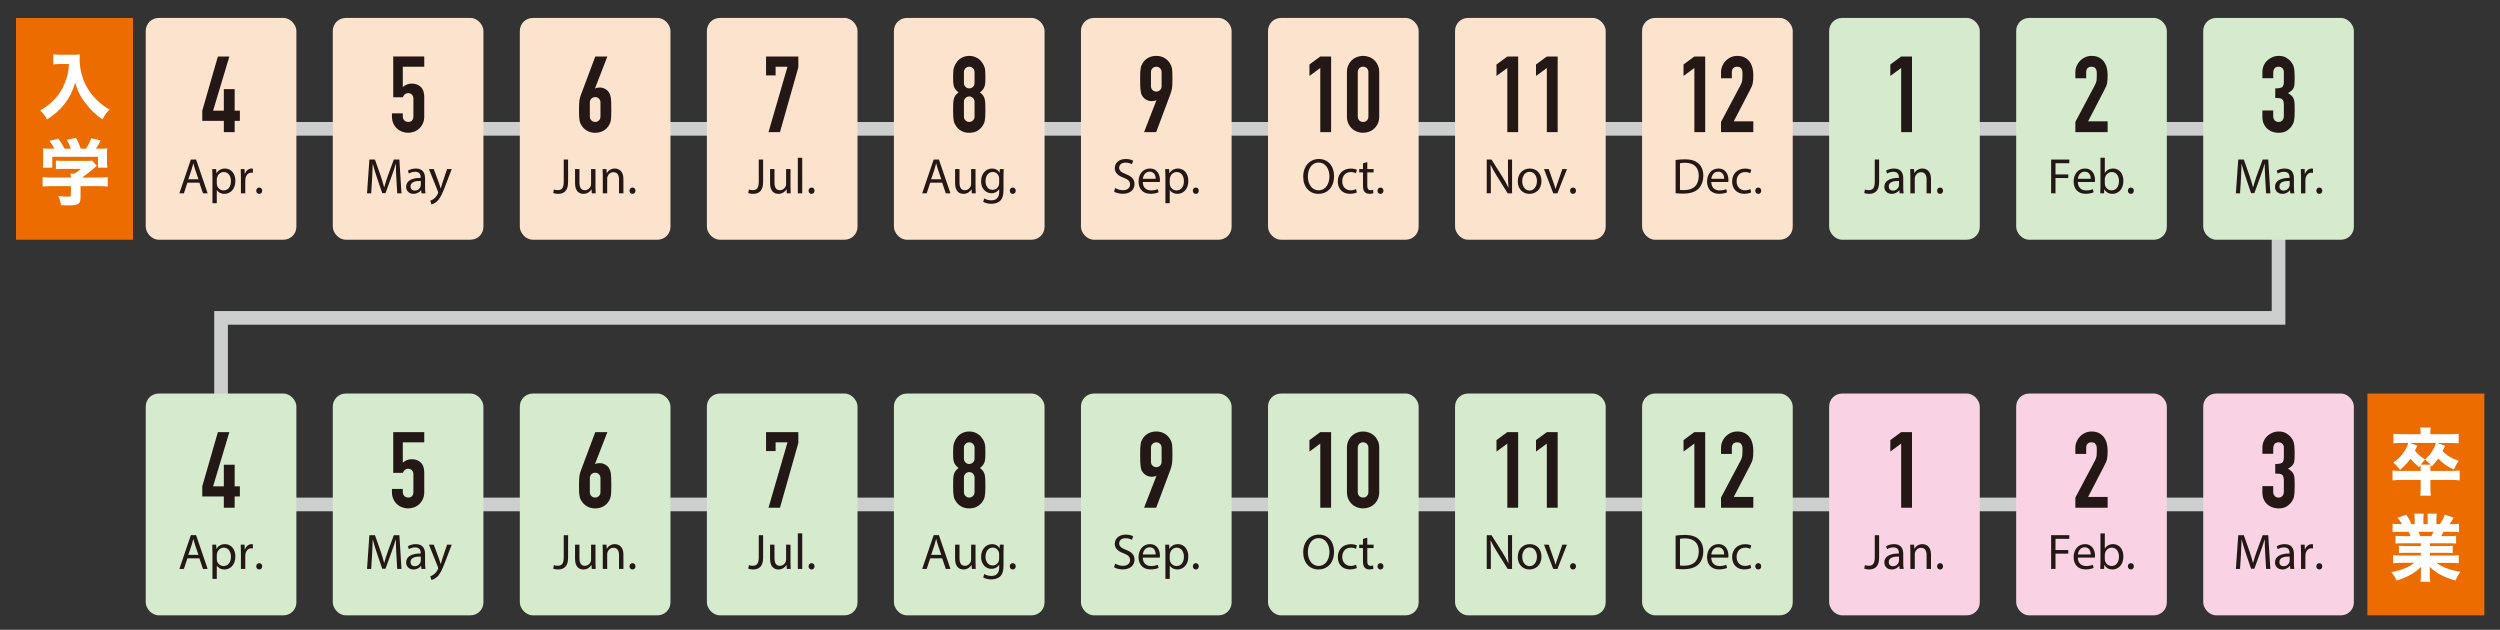 <?xml version="1.0" encoding="UTF-8"?>
<svg xmlns="http://www.w3.org/2000/svg" version="1.1" viewBox="0 0 549.254 138.364">
  <rect x="0" y="0" width="549.254" height="138.364" fill="#333333" stroke="none"/>
  <defs>
    <style>
      .cls-1 {
        fill: #d6eace;
      }

      .cls-2 {
        fill: #f9d3e3;
      }

      .cls-3 {
        fill: #fce3cd;
      }

      .cls-4 {
        fill: #231815;
      }

      .cls-5 {
        fill: #fff;
      }

      .cls-6 {
        fill: none;
        stroke: #cdcece;
        stroke-miterlimit: 10;
        stroke-width: 3px;
      }

      .cls-7 {
        fill: #ed6c00;
      }
    </style>
  </defs>
  <!-- Generator: Adobe Illustrator 28.7.2, SVG Export Plug-In . SVG Version: 1.2.0 Build 154)  -->
  <g>
    <g id="_レイヤー_1" data-name="レイヤー_1">
      <rect class="cls-7" x="3.52" y="3.943" width="25.698" height="48.724"/>
      <polyline class="cls-6" points="48.568 28.305 500.6 28.305 500.6 69.838 48.568 69.838 48.568 110.828 500.6 110.828"/>
      <rect class="cls-3" x="32.02" y="3.943" width="33.097" height="48.724" rx="2.835" ry="2.835"/>
      <rect class="cls-3" x="73.114" y="3.943" width="33.097" height="48.724" rx="2.835" ry="2.835"/>
      <rect class="cls-3" x="114.208" y="3.943" width="33.097" height="48.724" rx="2.835" ry="2.835"/>
      <rect class="cls-3" x="155.301" y="3.943" width="33.097" height="48.724" rx="2.835" ry="2.835"/>
      <rect class="cls-3" x="196.395" y="3.943" width="33.097" height="48.724" rx="2.835" ry="2.835"/>
      <rect class="cls-3" x="237.489" y="3.943" width="33.097" height="48.724" rx="2.835" ry="2.835"/>
      <rect class="cls-3" x="278.583" y="3.943" width="33.097" height="48.724" rx="2.835" ry="2.835"/>
      <rect class="cls-3" x="319.676" y="3.943" width="33.097" height="48.724" rx="2.835" ry="2.835"/>
      <rect class="cls-3" x="360.77" y="3.943" width="33.097" height="48.724" rx="2.835" ry="2.835"/>
      <rect class="cls-1" x="401.864" y="3.943" width="33.097" height="48.724" rx="2.835" ry="2.835"/>
      <rect class="cls-1" x="442.958" y="3.943" width="33.097" height="48.724" rx="2.835" ry="2.835"/>
      <rect class="cls-1" x="484.051" y="3.943" width="33.097" height="48.724" rx="2.835" ry="2.835"/>
      <rect class="cls-1" x="32.02" y="86.465" width="33.097" height="48.724" rx="2.835" ry="2.835"/>
      <rect class="cls-1" x="73.114" y="86.465" width="33.097" height="48.724" rx="2.835" ry="2.835"/>
      <rect class="cls-1" x="114.208" y="86.465" width="33.097" height="48.724" rx="2.835" ry="2.835"/>
      <rect class="cls-1" x="155.301" y="86.465" width="33.097" height="48.724" rx="2.835" ry="2.835"/>
      <rect class="cls-1" x="196.395" y="86.465" width="33.097" height="48.724" rx="2.835" ry="2.835"/>
      <rect class="cls-1" x="237.489" y="86.465" width="33.097" height="48.724" rx="2.835" ry="2.835"/>
      <rect class="cls-1" x="278.583" y="86.465" width="33.097" height="48.724" rx="2.835" ry="2.835"/>
      <rect class="cls-1" x="319.676" y="86.465" width="33.097" height="48.724" rx="2.835" ry="2.835"/>
      <rect class="cls-1" x="360.77" y="86.465" width="33.097" height="48.724" rx="2.835" ry="2.835"/>
      <rect class="cls-2" x="401.864" y="86.465" width="33.097" height="48.724" rx="2.835" ry="2.835"/>
      <rect class="cls-2" x="442.958" y="86.465" width="33.097" height="48.724" rx="2.835" ry="2.835"/>
      <rect class="cls-2" x="484.051" y="86.465" width="33.097" height="48.724" rx="2.835" ry="2.835"/>
      <path class="cls-4" d="M49.175,29.032v-2.474h-4.737v-2.24l3.431-11.901h2.521l-3.571,11.901h2.357v-4.737h2.38v4.737h1.144v2.24h-1.144v2.474h-2.38Z"/>
      <path class="cls-4" d="M93.209,12.417v2.24h-4.714v4.48c.218-.218.498-.4.84-.549.342-.147.723-.222,1.143-.222.809,0,1.466.245,1.972.735.505.49.758,1.226.758,2.205v4.294c0,.561-.097,1.059-.292,1.494-.195.436-.455.809-.782,1.12s-.704.548-1.132.712c-.428.163-.875.245-1.342.245s-.914-.082-1.342-.245c-.428-.164-.805-.4-1.132-.712-.327-.312-.588-.685-.782-1.12s-.292-.934-.292-1.494v-.7h2.38v.607c0,.404.113.72.338.945s.517.338.875.338.634-.108.829-.326c.194-.218.292-.521.292-.91v-3.897c0-.327-.105-.607-.315-.84-.21-.233-.479-.351-.805-.351-.202,0-.373.035-.513.105-.14.069-.257.151-.35.245-.093.093-.164.194-.21.303-.078.141-.125.226-.14.257h-2.1v-8.961h6.814Z"/>
      <path class="cls-4" d="M133.439,12.417l-2.707,6.978.046.047c.078-.062.199-.113.362-.152.164-.038.377-.058.642-.058.42,0,.809.101,1.167.303s.638.459.84.771c.108.171.194.342.257.514.062.171.117.396.163.677.031.279.054.634.07,1.062.015.428.023.969.023,1.622,0,.545-.008.991-.023,1.342-.016.35-.039.642-.07.875-.046.249-.105.459-.175.63-.07.172-.16.351-.269.537-.312.513-.728.91-1.249,1.189-.521.28-1.108.421-1.762.421s-1.237-.144-1.75-.432c-.513-.288-.926-.681-1.237-1.179-.125-.187-.222-.365-.292-.537-.07-.171-.121-.381-.152-.63-.047-.233-.078-.525-.093-.875-.016-.351-.023-.797-.023-1.342,0-.514.008-.938.023-1.272.015-.334.039-.626.07-.875.031-.233.078-.447.14-.642.062-.194.132-.4.21-.618l3.127-8.354h2.661ZM131.922,22.522c0-.357-.117-.646-.35-.863-.233-.218-.505-.327-.816-.327s-.583.109-.817.327-.35.506-.35.863v3.08c0,.358.117.646.35.864s.505.326.817.326.583-.108.816-.326c.233-.218.35-.506.35-.864v-3.08Z"/>
      <path class="cls-4" d="M168.839,29.032l4.177-14.375h-2.614v1.913h-2.1v-4.153h7.094v2.38l-4.037,14.235h-2.521Z"/>
      <path class="cls-4" d="M209.396,16.757c0-.45.015-.836.047-1.154.031-.319.085-.596.163-.829.078-.233.167-.443.269-.63.101-.187.229-.381.385-.583.311-.405.7-.72,1.167-.945s.972-.339,1.517-.339,1.05.113,1.517.339.855.54,1.167.945c.155.202.288.396.396.583s.202.396.28.63c.078.233.128.51.152.829.023.318.035.704.035,1.154,0,.498-.008.919-.023,1.261-.016.342-.062.646-.14.91-.078.265-.198.502-.362.712s-.385.432-.665.665c.28.218.501.436.665.653s.284.475.362.77c.078.296.124.658.14,1.086.015.428.023.953.023,1.575,0,.513-.012.938-.035,1.271-.023.335-.059.627-.105.875-.047.249-.113.459-.199.63-.085.172-.19.351-.315.537-.265.405-.638.751-1.12,1.039-.482.288-1.073.432-1.773.432s-1.292-.144-1.774-.432-.855-.634-1.12-1.039c-.125-.187-.229-.365-.315-.537-.085-.171-.152-.381-.198-.63-.047-.248-.082-.54-.105-.875-.023-.334-.035-.759-.035-1.271,0-.622.008-1.147.023-1.575.015-.428.062-.79.14-1.086.078-.295.198-.552.361-.77.164-.218.385-.436.665-.653-.28-.233-.501-.455-.665-.665-.163-.21-.284-.447-.361-.712-.078-.265-.125-.568-.14-.91-.016-.342-.023-.763-.023-1.261ZM214.11,15.824c0-.327-.117-.604-.35-.829-.233-.226-.505-.338-.816-.338s-.583.112-.817.338-.35.502-.35.829v2.427c0,.326.117.603.35.828s.505.339.817.339.583-.113.816-.339c.233-.226.35-.502.35-.828v-2.427ZM214.11,22.358c0-.327-.117-.604-.35-.829-.233-.225-.505-.338-.816-.338s-.583.113-.817.338c-.233.226-.35.502-.35.829v3.267c0,.327.117.604.35.829s.505.338.817.338.583-.112.816-.338c.233-.226.35-.502.35-.829v-3.267Z"/>
      <path class="cls-4" d="M251.353,29.032l2.707-6.978-.046-.047c-.078.062-.198.113-.362.152-.163.039-.377.058-.642.058-.42,0-.809-.101-1.167-.303s-.638-.459-.84-.771c-.109-.155-.194-.322-.256-.502-.062-.179-.109-.408-.14-.688-.047-.279-.078-.634-.093-1.062-.016-.428-.023-.969-.023-1.622,0-.544.008-.991.023-1.342.015-.35.046-.649.093-.898.031-.233.082-.436.152-.606.07-.171.159-.351.268-.537.311-.514.727-.91,1.249-1.19.521-.279,1.108-.42,1.762-.42s1.237.145,1.75.432c.514.288.926.681,1.237,1.179.109.187.202.366.28.537.078.171.14.373.187.606.031.249.054.549.07.898.015.351.023.798.023,1.342,0,.514-.008.938-.023,1.272-.016.334-.039.618-.07.852-.046.249-.097.471-.151.665-.055.194-.121.4-.199.618l-3.127,8.354h-2.661ZM252.87,18.928c0,.358.117.646.35.863s.505.327.817.327.583-.109.816-.327c.233-.218.35-.505.35-.863v-3.081c0-.357-.117-.645-.35-.863-.233-.218-.505-.326-.816-.326s-.583.108-.817.326c-.233.219-.35.506-.35.863v3.081Z"/>
      <g>
        <path class="cls-4" d="M290.067,29.032v-14.096l-2.38,1.751v-2.521l2.38-1.75h2.38v16.615h-2.38Z"/>
        <path class="cls-4" d="M295.924,15.847c0-.56.097-1.058.292-1.493s.455-.809.782-1.12c.327-.312.704-.549,1.132-.712.428-.163.875-.245,1.342-.245s.914.082,1.342.245c.428.163.805.4,1.132.712s.587.685.782,1.12c.194.436.292.934.292,1.493v9.755c0,.561-.097,1.059-.292,1.494-.195.436-.455.809-.782,1.12s-.704.548-1.132.712c-.428.163-.875.245-1.342.245s-.914-.082-1.342-.245c-.428-.164-.805-.4-1.132-.712-.327-.312-.588-.685-.782-1.12s-.292-.934-.292-1.494v-9.755ZM298.305,25.602c0,.343.109.627.327.853s.498.338.84.338.622-.112.84-.338.327-.51.327-.853v-9.755c0-.342-.109-.626-.327-.852s-.498-.338-.84-.338-.623.112-.84.338-.327.51-.327.852v9.755Z"/>
      </g>
      <g>
        <path class="cls-4" d="M331.16,29.032v-14.096l-2.38,1.751v-2.521l2.38-1.75h2.381v16.615h-2.381Z"/>
        <path class="cls-4" d="M339.842,29.032v-14.096l-2.38,1.751v-2.521l2.38-1.75h2.381v16.615h-2.381Z"/>
      </g>
      <g>
        <path class="cls-4" d="M372.254,29.032v-14.096l-2.38,1.751v-2.521l2.38-1.75h2.381v16.615h-2.381Z"/>
        <path class="cls-4" d="M378.111,29.032v-2.24l4.295-8.098c.217-.404.342-.759.373-1.062.031-.304.047-.681.047-1.132,0-.202-.004-.416-.012-.643-.008-.225-.051-.423-.129-.595-.078-.171-.194-.315-.35-.432-.156-.117-.382-.175-.677-.175-.358,0-.642.102-.852.303-.21.203-.315.498-.315.887v1.354h-2.381v-1.307c0-.497.094-.964.28-1.4.187-.435.443-.816.771-1.144.311-.326.685-.587,1.12-.781s.902-.292,1.4-.292c.622,0,1.155.113,1.599.339s.812.533,1.108.922c.28.389.486.832.618,1.33s.198,1.026.198,1.587c0,.404-.008.743-.023,1.015-.016.272-.047.533-.093.782-.047.249-.125.498-.233.747-.109.249-.257.552-.443.91l-3.501,6.744h4.294v2.38h-7.095Z"/>
      </g>
      <path class="cls-4" d="M417.688,29.032v-14.096l-2.38,1.751v-2.521l2.38-1.75h2.381v16.615h-2.381Z"/>
      <path class="cls-4" d="M455.957,29.032v-2.24l4.295-8.098c.217-.404.342-.759.373-1.062.031-.304.047-.681.047-1.132,0-.202-.004-.416-.012-.643-.008-.225-.051-.423-.129-.595-.078-.171-.194-.315-.35-.432-.156-.117-.382-.175-.677-.175-.358,0-.642.102-.852.303-.21.203-.315.498-.315.887v1.354h-2.381v-1.307c0-.497.094-.964.28-1.4.187-.435.443-.816.771-1.144.311-.326.685-.587,1.12-.781s.902-.292,1.4-.292c.622,0,1.155.113,1.599.339s.812.533,1.108.922c.28.389.486.832.618,1.33s.198,1.026.198,1.587c0,.404-.008.743-.023,1.015-.016.272-.047.533-.093.782-.047.249-.125.498-.233.747-.109.249-.257.552-.443.91l-3.501,6.744h4.294v2.38h-7.095Z"/>
      <path class="cls-4" d="M499.876,19.418c.716,0,1.21-.086,1.481-.257.272-.171.409-.568.409-1.19v-2.146c0-.343-.105-.622-.315-.841-.21-.218-.494-.326-.852-.326-.42,0-.72.132-.898.396-.18.265-.269.521-.269.771v1.354h-2.381v-1.377c0-.482.094-.941.28-1.377s.443-.809.771-1.12c.326-.312.708-.561,1.144-.747s.902-.28,1.4-.28c.653,0,1.193.129,1.621.386.428.256.751.517.969.781.155.187.292.373.408.561.117.187.214.412.292.677.14.513.21,1.275.21,2.287,0,.575-.012,1.042-.035,1.399-.023.358-.081.653-.175.887-.109.249-.261.46-.455.631s-.463.357-.805.56c.373.233.657.451.852.653.194.203.338.436.432.7.094.28.147.611.163.992s.023.867.023,1.458c0,.545-.012.996-.035,1.354-.023.358-.058.654-.104.887-.047.25-.109.46-.187.631-.078.171-.18.35-.304.536-.296.437-.673.798-1.132,1.086s-1.062.432-1.809.432c-.373,0-.771-.062-1.19-.188-.42-.124-.802-.326-1.144-.606s-.626-.646-.852-1.097-.339-1.004-.339-1.657v-1.354h2.381v1.237c0,.373.105.681.315.922s.493.361.852.361.642-.12.852-.361.315-.564.315-.969v-2.38c0-.654-.125-1.082-.374-1.284-.14-.124-.33-.202-.571-.233s-.557-.047-.945-.047v-2.1Z"/>
      <g>
        <path class="cls-4" d="M41.171,40.138l-.77,2.332h-.99l2.52-7.415h1.155l2.53,7.415h-1.023l-.792-2.332h-2.629ZM43.603,39.39l-.726-2.135c-.165-.483-.275-.924-.385-1.353h-.022c-.11.439-.231.891-.374,1.342l-.726,2.146h2.233Z"/>
        <path class="cls-4" d="M46.671,38.884c0-.683-.022-1.232-.044-1.738h.869l.044.913h.022c.396-.649,1.023-1.034,1.892-1.034,1.287,0,2.255,1.089,2.255,2.706,0,1.914-1.166,2.86-2.42,2.86-.704,0-1.32-.308-1.639-.836h-.022v2.894h-.957v-5.765ZM47.628,40.303c0,.143.022.275.044.396.176.672.759,1.134,1.452,1.134,1.023,0,1.617-.836,1.617-2.058,0-1.067-.561-1.98-1.584-1.98-.66,0-1.276.474-1.463,1.199-.033.121-.066.265-.066.396v.913Z"/>
        <path class="cls-4" d="M52.93,38.807c0-.627-.011-1.166-.044-1.661h.847l.033,1.045h.044c.242-.715.825-1.166,1.474-1.166.11,0,.188.011.275.033v.913c-.099-.022-.198-.033-.33-.033-.682,0-1.166.517-1.298,1.243-.022.132-.044.286-.044.451v2.838h-.957v-3.663Z"/>
        <path class="cls-4" d="M56.296,41.898c0-.406.275-.692.66-.692s.649.286.649.692c0,.396-.253.693-.66.693-.385,0-.649-.297-.649-.693Z"/>
      </g>
      <g>
        <path class="cls-4" d="M87.083,39.214c-.055-1.034-.121-2.277-.11-3.202h-.033c-.253.869-.561,1.794-.935,2.816l-1.309,3.598h-.726l-1.199-3.531c-.352-1.045-.649-2.002-.858-2.883h-.022c-.022.925-.077,2.168-.143,3.278l-.198,3.18h-.913l.517-7.415h1.221l1.265,3.587c.308.913.561,1.728.748,2.497h.033c.187-.748.451-1.562.781-2.497l1.32-3.587h1.221l.462,7.415h-.935l-.187-3.256Z"/>
        <path class="cls-4" d="M92.594,42.47l-.077-.671h-.033c-.297.418-.869.792-1.628.792-1.078,0-1.628-.759-1.628-1.529,0-1.287,1.144-1.991,3.201-1.98v-.109c0-.44-.121-1.232-1.21-1.232-.495,0-1.012.154-1.386.396l-.22-.639c.44-.286,1.078-.473,1.75-.473,1.628,0,2.024,1.111,2.024,2.178v1.991c0,.463.022.913.088,1.276h-.88ZM92.451,39.753c-1.056-.022-2.255.165-2.255,1.199,0,.627.418.924.913.924.693,0,1.133-.44,1.288-.892.033-.099.055-.209.055-.308v-.924Z"/>
        <path class="cls-4" d="M95.299,37.146l1.166,3.146c.121.352.253.77.341,1.089h.022c.099-.319.209-.727.341-1.111l1.056-3.124h1.023l-1.452,3.795c-.693,1.826-1.166,2.762-1.826,3.334-.473.418-.946.583-1.188.627l-.242-.814c.242-.077.561-.23.847-.473.264-.209.594-.583.814-1.078.044-.1.077-.176.077-.231,0-.055-.022-.132-.066-.253l-1.969-4.906h1.056Z"/>
      </g>
      <g>
        <path class="cls-4" d="M123.854,35.055h.957v4.962c0,1.97-.968,2.574-2.244,2.574-.352,0-.781-.077-1.023-.176l.143-.781c.198.077.484.144.803.144.858,0,1.364-.386,1.364-1.838v-4.885Z"/>
        <path class="cls-4" d="M130.828,41.018c0,.55.011,1.034.044,1.452h-.858l-.055-.869h-.022c-.253.43-.814.99-1.76.99-.836,0-1.837-.462-1.837-2.332v-3.113h.968v2.948c0,1.012.308,1.694,1.188,1.694.649,0,1.1-.451,1.276-.88.055-.144.088-.319.088-.495v-3.268h.968v3.872Z"/>
        <path class="cls-4" d="M132.433,38.586c0-.55-.011-1.001-.044-1.44h.858l.055.88h.022c.264-.506.88-1.001,1.76-1.001.737,0,1.881.439,1.881,2.266v3.18h-.968v-3.069c0-.858-.319-1.573-1.232-1.573-.638,0-1.133.451-1.298.99-.044.121-.066.286-.066.451v3.201h-.968v-3.884Z"/>
        <path class="cls-4" d="M138.307,41.898c0-.406.275-.692.66-.692s.649.286.649.692c0,.396-.253.693-.66.693-.385,0-.649-.297-.649-.693Z"/>
      </g>
      <g>
        <path class="cls-4" d="M166.702,35.055h.957v4.962c0,1.97-.968,2.574-2.244,2.574-.352,0-.781-.077-1.023-.176l.143-.781c.198.077.484.144.803.144.858,0,1.364-.386,1.364-1.838v-4.885Z"/>
        <path class="cls-4" d="M173.676,41.018c0,.55.011,1.034.044,1.452h-.858l-.055-.869h-.022c-.253.43-.814.99-1.76.99-.836,0-1.837-.462-1.837-2.332v-3.113h.968v2.948c0,1.012.308,1.694,1.188,1.694.649,0,1.1-.451,1.276-.88.055-.144.088-.319.088-.495v-3.268h.968v3.872Z"/>
        <path class="cls-4" d="M175.282,34.659h.968v7.811h-.968v-7.811Z"/>
        <path class="cls-4" d="M177.646,41.898c0-.406.275-.692.66-.692s.649.286.649.692c0,.396-.253.693-.66.693-.385,0-.649-.297-.649-.693Z"/>
      </g>
      <g>
        <path class="cls-4" d="M204.369,40.138l-.77,2.332h-.99l2.52-7.415h1.155l2.53,7.415h-1.023l-.792-2.332h-2.629ZM206.801,39.39l-.726-2.135c-.165-.483-.275-.924-.385-1.353h-.022c-.11.439-.231.891-.374,1.342l-.726,2.146h2.233Z"/>
        <path class="cls-4" d="M214.325,41.018c0,.55.011,1.034.044,1.452h-.858l-.055-.869h-.022c-.253.43-.814.99-1.76.99-.836,0-1.837-.462-1.837-2.332v-3.113h.968v2.948c0,1.012.308,1.694,1.188,1.694.649,0,1.1-.451,1.276-.88.055-.144.088-.319.088-.495v-3.268h.968v3.872Z"/>
        <path class="cls-4" d="M220.517,37.146c-.022.385-.044.813-.044,1.463v3.092c0,1.221-.242,1.969-.759,2.431-.517.484-1.266.639-1.937.639-.638,0-1.342-.154-1.771-.44l.242-.737c.352.221.902.418,1.562.418.99,0,1.716-.517,1.716-1.858v-.595h-.022c-.297.495-.869.892-1.694.892-1.32,0-2.267-1.122-2.267-2.597,0-1.805,1.177-2.827,2.398-2.827.924,0,1.43.483,1.661.924h.022l.044-.803h.847ZM219.516,39.246c0-.165-.011-.308-.055-.439-.176-.562-.649-1.023-1.353-1.023-.924,0-1.584.781-1.584,2.014,0,1.045.528,1.914,1.573,1.914.594,0,1.133-.374,1.342-.99.055-.165.077-.352.077-.517v-.958Z"/>
        <path class="cls-4" d="M221.848,41.898c0-.406.275-.692.66-.692s.649.286.649.692c0,.396-.253.693-.66.693-.385,0-.649-.297-.649-.693Z"/>
      </g>
      <g>
        <path class="cls-4" d="M245.006,41.304c.429.264,1.056.484,1.716.484.979,0,1.551-.518,1.551-1.266,0-.692-.396-1.089-1.397-1.474-1.21-.43-1.958-1.057-1.958-2.102,0-1.155.957-2.014,2.398-2.014.759,0,1.309.177,1.639.363l-.264.781c-.242-.132-.737-.353-1.408-.353-1.012,0-1.397.605-1.397,1.111,0,.693.451,1.034,1.475,1.431,1.254.483,1.892,1.089,1.892,2.178,0,1.145-.847,2.135-2.596,2.135-.715,0-1.497-.209-1.893-.474l.242-.803Z"/>
        <path class="cls-4" d="M251.067,39.983c.022,1.31.858,1.849,1.826,1.849.693,0,1.111-.121,1.474-.275l.165.693c-.341.154-.924.33-1.771.33-1.64,0-2.619-1.078-2.619-2.685s.946-2.871,2.498-2.871c1.738,0,2.2,1.529,2.2,2.508,0,.198-.022.353-.033.451h-3.74ZM253.906,39.29c.011-.615-.253-1.572-1.342-1.572-.979,0-1.408.901-1.485,1.572h2.828Z"/>
        <path class="cls-4" d="M256.039,38.884c0-.683-.022-1.232-.044-1.738h.869l.044.913h.022c.396-.649,1.023-1.034,1.892-1.034,1.287,0,2.255,1.089,2.255,2.706,0,1.914-1.166,2.86-2.42,2.86-.704,0-1.32-.308-1.639-.836h-.022v2.894h-.957v-5.765ZM256.996,40.303c0,.143.022.275.044.396.176.672.759,1.134,1.452,1.134,1.023,0,1.617-.836,1.617-2.058,0-1.067-.561-1.98-1.584-1.98-.66,0-1.276.474-1.463,1.199-.033.121-.066.265-.066.396v.913Z"/>
        <path class="cls-4" d="M262.067,41.898c0-.406.275-.692.66-.692s.649.286.649.692c0,.396-.253.693-.66.693-.385,0-.649-.297-.649-.693Z"/>
      </g>
      <g>
        <path class="cls-4" d="M293.091,38.686c0,2.553-1.551,3.905-3.443,3.905-1.958,0-3.333-1.518-3.333-3.763,0-2.354,1.463-3.895,3.443-3.895,2.024,0,3.333,1.552,3.333,3.752ZM287.338,38.807c0,1.584.858,3.003,2.365,3.003,1.518,0,2.376-1.396,2.376-3.08,0-1.475-.77-3.015-2.365-3.015-1.584,0-2.376,1.463-2.376,3.092Z"/>
        <path class="cls-4" d="M298.096,42.272c-.253.133-.814.309-1.529.309-1.606,0-2.651-1.089-2.651-2.718,0-1.639,1.122-2.827,2.86-2.827.572,0,1.078.143,1.342.275l-.22.748c-.231-.132-.594-.253-1.123-.253-1.221,0-1.881.901-1.881,2.013,0,1.232.792,1.991,1.849,1.991.55,0,.913-.143,1.188-.264l.165.726Z"/>
        <path class="cls-4" d="M300.395,35.616v1.529h1.386v.736h-1.386v2.872c0,.66.187,1.034.726,1.034.253,0,.44-.033.561-.066l.044.727c-.187.077-.484.132-.858.132-.451,0-.814-.144-1.045-.407-.275-.286-.374-.759-.374-1.386v-2.905h-.825v-.736h.825v-1.276l.946-.253Z"/>
        <path class="cls-4" d="M302.639,41.898c0-.406.275-.692.66-.692s.649.286.649.692c0,.396-.253.693-.66.693-.385,0-.649-.297-.649-.693Z"/>
      </g>
      <g>
        <path class="cls-4" d="M326.638,42.47v-7.415h1.045l2.376,3.752c.55.869.979,1.65,1.331,2.409l.022-.011c-.088-.99-.11-1.893-.11-3.048v-3.103h.902v7.415h-.969l-2.354-3.763c-.517-.825-1.012-1.672-1.386-2.475l-.033.011c.055.935.077,1.826.077,3.059v3.168h-.902Z"/>
        <path class="cls-4" d="M338.662,39.764c0,1.969-1.364,2.827-2.652,2.827-1.44,0-2.552-1.056-2.552-2.739,0-1.782,1.166-2.827,2.641-2.827,1.529,0,2.563,1.111,2.563,2.739ZM334.436,39.818c0,1.166.672,2.047,1.618,2.047.924,0,1.617-.869,1.617-2.068,0-.902-.451-2.047-1.596-2.047s-1.64,1.057-1.64,2.068Z"/>
        <path class="cls-4" d="M340.256,37.146l1.046,2.992c.176.484.318.924.429,1.364h.033c.121-.44.274-.88.451-1.364l1.034-2.992h1.012l-2.09,5.324h-.925l-2.024-5.324h1.034Z"/>
        <path class="cls-4" d="M344.942,41.898c0-.406.274-.692.66-.692s.648.286.648.692c0,.396-.253.693-.66.693-.385,0-.648-.297-.648-.693Z"/>
      </g>
      <g>
        <path class="cls-4" d="M368.134,35.154c.583-.089,1.276-.154,2.035-.154,1.376,0,2.354.319,3.004.924.66.605,1.045,1.464,1.045,2.662,0,1.211-.374,2.201-1.067,2.883-.692.693-1.837,1.067-3.278,1.067-.682,0-1.254-.033-1.738-.088v-7.294ZM369.091,41.711c.242.044.595.055.969.055,2.046,0,3.157-1.144,3.157-3.146.011-1.749-.979-2.86-3.004-2.86-.495,0-.869.044-1.122.1v5.853Z"/>
        <path class="cls-4" d="M375.966,39.983c.022,1.31.858,1.849,1.827,1.849.692,0,1.11-.121,1.474-.275l.165.693c-.341.154-.924.33-1.771.33-1.639,0-2.618-1.078-2.618-2.685s.946-2.871,2.497-2.871c1.738,0,2.201,1.529,2.201,2.508,0,.198-.022.353-.033.451h-3.741ZM378.805,39.29c.011-.615-.253-1.572-1.342-1.572-.979,0-1.408.901-1.485,1.572h2.827Z"/>
        <path class="cls-4" d="M384.733,42.272c-.253.133-.814.309-1.529.309-1.606,0-2.651-1.089-2.651-2.718,0-1.639,1.122-2.827,2.86-2.827.572,0,1.078.143,1.343.275l-.221.748c-.23-.132-.594-.253-1.122-.253-1.221,0-1.881.901-1.881,2.013,0,1.232.792,1.991,1.848,1.991.551,0,.913-.143,1.188-.264l.165.726Z"/>
        <path class="cls-4" d="M385.635,41.898c0-.406.274-.692.66-.692s.648.286.648.692c0,.396-.253.693-.66.693-.385,0-.648-.297-.648-.693Z"/>
      </g>
      <g>
        <path class="cls-4" d="M411.889,35.055h.957v4.962c0,1.97-.968,2.574-2.244,2.574-.353,0-.781-.077-1.023-.176l.144-.781c.197.077.483.144.803.144.858,0,1.364-.386,1.364-1.838v-4.885Z"/>
        <path class="cls-4" d="M417.357,42.47l-.077-.671h-.033c-.297.418-.869.792-1.628.792-1.078,0-1.629-.759-1.629-1.529,0-1.287,1.145-1.991,3.202-1.98v-.109c0-.44-.121-1.232-1.211-1.232-.495,0-1.012.154-1.386.396l-.22-.639c.439-.286,1.078-.473,1.749-.473,1.628,0,2.024,1.111,2.024,2.178v1.991c0,.463.021.913.088,1.276h-.88ZM417.214,39.753c-1.056-.022-2.255.165-2.255,1.199,0,.627.418.924.913.924.692,0,1.133-.44,1.287-.892.033-.099.055-.209.055-.308v-.924Z"/>
        <path class="cls-4" d="M419.71,38.586c0-.55-.011-1.001-.044-1.44h.858l.055.88h.022c.264-.506.88-1.001,1.76-1.001.737,0,1.882.439,1.882,2.266v3.18h-.969v-3.069c0-.858-.318-1.573-1.231-1.573-.639,0-1.134.451-1.299.99-.044.121-.065.286-.065.451v3.201h-.969v-3.884Z"/>
        <path class="cls-4" d="M425.584,41.898c0-.406.274-.692.66-.692s.648.286.648.692c0,.396-.253.693-.66.693-.385,0-.648-.297-.648-.693Z"/>
      </g>
      <g>
        <path class="cls-4" d="M450.639,35.055h3.994v.804h-3.037v2.464h2.806v.792h-2.806v3.355h-.957v-7.415Z"/>
        <path class="cls-4" d="M456.502,39.983c.022,1.31.858,1.849,1.827,1.849.692,0,1.11-.121,1.474-.275l.165.693c-.341.154-.924.33-1.771.33-1.639,0-2.618-1.078-2.618-2.685s.946-2.871,2.497-2.871c1.738,0,2.201,1.529,2.201,2.508,0,.198-.022.353-.033.451h-3.741ZM459.341,39.29c.011-.615-.253-1.572-1.342-1.572-.979,0-1.408.901-1.485,1.572h2.827Z"/>
        <path class="cls-4" d="M461.43,42.47c.022-.363.044-.902.044-1.375v-6.436h.957v3.344h.022c.341-.594.957-.979,1.815-.979,1.32,0,2.255,1.1,2.244,2.717,0,1.903-1.199,2.85-2.388,2.85-.77,0-1.386-.297-1.782-1.001h-.032l-.044.88h-.837ZM462.431,40.336c0,.121.022.242.045.352.187.671.748,1.134,1.452,1.134,1.012,0,1.617-.825,1.617-2.047,0-1.067-.551-1.98-1.585-1.98-.66,0-1.275.451-1.474,1.188-.022.11-.056.242-.056.396v.957Z"/>
        <path class="cls-4" d="M467.502,41.898c0-.406.274-.692.66-.692s.648.286.648.692c0,.396-.253.693-.66.693-.385,0-.648-.297-.648-.693Z"/>
      </g>
      <g>
        <path class="cls-4" d="M497.675,39.214c-.055-1.034-.121-2.277-.11-3.202h-.032c-.253.869-.562,1.794-.936,2.816l-1.31,3.598h-.726l-1.199-3.531c-.353-1.045-.649-2.002-.858-2.883h-.021c-.022.925-.077,2.168-.144,3.278l-.198,3.18h-.913l.518-7.415h1.221l1.266,3.587c.308.913.561,1.728.748,2.497h.033c.187-.748.451-1.562.781-2.497l1.32-3.587h1.221l.462,7.415h-.935l-.188-3.256Z"/>
        <path class="cls-4" d="M503.185,42.47l-.077-.671h-.033c-.297.418-.869.792-1.628.792-1.078,0-1.629-.759-1.629-1.529,0-1.287,1.145-1.991,3.202-1.98v-.109c0-.44-.121-1.232-1.211-1.232-.495,0-1.012.154-1.386.396l-.22-.639c.439-.286,1.078-.473,1.749-.473,1.628,0,2.024,1.111,2.024,2.178v1.991c0,.463.021.913.088,1.276h-.88ZM503.042,39.753c-1.056-.022-2.255.165-2.255,1.199,0,.627.418.924.913.924.692,0,1.133-.44,1.287-.892.033-.099.055-.209.055-.308v-.924Z"/>
        <path class="cls-4" d="M505.538,38.807c0-.627-.011-1.166-.044-1.661h.848l.033,1.045h.044c.241-.715.825-1.166,1.474-1.166.11,0,.188.011.275.033v.913c-.1-.022-.198-.033-.33-.033-.683,0-1.166.517-1.298,1.243-.022.132-.044.286-.044.451v2.838h-.958v-3.663Z"/>
        <path class="cls-4" d="M508.904,41.898c0-.406.274-.692.66-.692s.648.286.648.692c0,.396-.253.693-.66.693-.385,0-.648-.297-.648-.693Z"/>
      </g>
      <path class="cls-4" d="M49.175,111.555v-2.474h-4.737v-2.24l3.431-11.902h2.521l-3.571,11.902h2.357v-4.738h2.38v4.738h1.144v2.24h-1.144v2.474h-2.38Z"/>
      <path class="cls-4" d="M93.209,94.939v2.24h-4.714v4.48c.218-.217.498-.4.84-.548.342-.147.723-.222,1.143-.222.809,0,1.466.245,1.972.735.505.489.758,1.225.758,2.205v4.294c0,.56-.097,1.058-.292,1.493-.195.437-.455.81-.782,1.12-.327.312-.704.549-1.132.712-.428.163-.875.245-1.342.245s-.914-.082-1.342-.245c-.428-.163-.805-.4-1.132-.712-.327-.311-.588-.684-.782-1.12-.194-.436-.292-.934-.292-1.493v-.7h2.38v.606c0,.405.113.72.338.945s.517.339.875.339.634-.109.829-.327c.194-.218.292-.521.292-.91v-3.897c0-.326-.105-.606-.315-.84s-.479-.35-.805-.35c-.202,0-.373.034-.513.104s-.257.151-.35.245-.164.194-.21.304c-.078.14-.125.226-.14.257h-2.1v-8.962h6.814Z"/>
      <path class="cls-4" d="M133.439,94.939l-2.707,6.978.046.047c.078-.062.199-.112.362-.151.164-.039.377-.059.642-.059.42,0,.809.102,1.167.304s.638.459.84.77c.108.172.194.343.257.514.062.172.117.396.163.677.031.28.054.634.07,1.062.015.429.023.969.023,1.622,0,.545-.008.992-.023,1.342-.016.351-.039.642-.07.875-.046.249-.105.459-.175.631-.07.171-.16.35-.269.536-.312.514-.728.91-1.249,1.19-.521.28-1.108.42-1.762.42s-1.237-.144-1.75-.432c-.513-.288-.926-.681-1.237-1.179-.125-.187-.222-.365-.292-.536-.07-.172-.121-.382-.152-.631-.047-.233-.078-.524-.093-.875-.016-.35-.023-.797-.023-1.342,0-.514.008-.937.023-1.271.015-.335.039-.626.07-.875.031-.233.078-.447.14-.643.062-.194.132-.399.21-.618l3.127-8.354h2.661ZM131.922,105.043c0-.357-.117-.645-.35-.863-.233-.218-.505-.326-.816-.326s-.583.108-.817.326c-.233.219-.35.506-.35.863v3.081c0,.358.117.646.35.863s.505.327.817.327.583-.109.816-.327c.233-.218.35-.505.35-.863v-3.081Z"/>
      <path class="cls-4" d="M168.839,111.555l4.177-14.376h-2.614v1.914h-2.1v-4.154h7.094v2.381l-4.037,14.235h-2.521Z"/>
      <path class="cls-4" d="M209.396,99.279c0-.451.015-.836.047-1.155.031-.318.085-.595.163-.828.078-.233.167-.443.269-.631.101-.187.229-.381.385-.583.311-.404.7-.72,1.167-.945s.972-.338,1.517-.338,1.05.112,1.517.338.855.541,1.167.945c.155.202.288.396.396.583.109.188.202.397.28.631.078.233.128.51.152.828.023.319.035.704.035,1.155,0,.498-.008.918-.023,1.26-.016.343-.062.646-.14.91-.078.265-.198.502-.362.712s-.385.432-.665.665c.28.219.501.436.665.653.164.219.284.476.362.771.078.296.124.657.14,1.085.015.429.023.953.023,1.575,0,.514-.012.938-.035,1.272-.023.334-.059.626-.105.875-.047.249-.113.459-.199.63s-.19.35-.315.537c-.265.404-.638.75-1.12,1.038-.482.288-1.073.432-1.773.432s-1.292-.144-1.774-.432-.855-.634-1.12-1.038c-.125-.188-.229-.366-.315-.537s-.152-.381-.198-.63c-.047-.249-.082-.541-.105-.875-.023-.335-.035-.759-.035-1.272,0-.622.008-1.146.023-1.575.015-.428.062-.789.14-1.085.078-.295.198-.552.361-.771.164-.218.385-.435.665-.653-.28-.233-.501-.455-.665-.665-.163-.21-.284-.447-.361-.712-.078-.264-.125-.567-.14-.91-.016-.342-.023-.762-.023-1.26ZM214.11,98.346c0-.327-.117-.603-.35-.828-.233-.226-.505-.339-.816-.339s-.583.113-.817.339-.35.501-.35.828v2.427c0,.327.117.604.35.829s.505.338.817.338.583-.112.816-.338c.233-.226.35-.502.35-.829v-2.427ZM214.11,104.88c0-.326-.117-.603-.35-.828-.233-.226-.505-.339-.816-.339s-.583.113-.817.339-.35.502-.35.828v3.268c0,.326.117.603.35.828s.505.339.817.339.583-.113.816-.339c.233-.226.35-.502.35-.828v-3.268Z"/>
      <path class="cls-4" d="M251.353,111.555l2.707-6.978-.046-.047c-.078.062-.198.113-.362.151-.163.039-.377.059-.642.059-.42,0-.809-.102-1.167-.304s-.638-.459-.84-.77c-.109-.155-.194-.323-.256-.502-.062-.179-.109-.408-.14-.688-.047-.28-.078-.634-.093-1.062-.016-.428-.023-.969-.023-1.622,0-.545.008-.992.023-1.342.015-.351.046-.649.093-.898.031-.233.082-.436.152-.607.07-.171.159-.35.268-.536.311-.514.727-.91,1.249-1.19.521-.28,1.108-.42,1.762-.42s1.237.144,1.75.432c.514.288.926.681,1.237,1.179.109.187.202.365.28.536.078.172.14.374.187.607.031.249.054.548.07.898.015.35.023.797.023,1.342,0,.513-.008.938-.023,1.271-.016.335-.039.618-.07.852-.046.249-.097.471-.151.665-.055.195-.121.401-.199.619l-3.127,8.354h-2.661ZM252.87,101.449c0,.358.117.646.35.864s.505.326.817.326.583-.108.816-.326c.233-.218.35-.506.35-.864v-3.08c0-.357-.117-.646-.35-.863-.233-.218-.505-.327-.816-.327s-.583.109-.817.327-.35.506-.35.863v3.08Z"/>
      <g>
        <path class="cls-4" d="M290.067,111.555v-14.096l-2.38,1.75v-2.521l2.38-1.75h2.38v16.616h-2.38Z"/>
        <path class="cls-4" d="M295.924,98.369c0-.561.097-1.058.292-1.493s.455-.81.782-1.121c.327-.311.704-.548,1.132-.711.428-.164.875-.245,1.342-.245s.914.081,1.342.245c.428.163.805.4,1.132.711.327.312.587.686.782,1.121.194.436.292.933.292,1.493v9.755c0,.56-.097,1.058-.292,1.493-.195.437-.455.81-.782,1.12-.327.312-.704.549-1.132.712-.428.163-.875.245-1.342.245s-.914-.082-1.342-.245c-.428-.163-.805-.4-1.132-.712-.327-.311-.588-.684-.782-1.12-.194-.436-.292-.934-.292-1.493v-9.755ZM298.305,108.124c0,.343.109.626.327.852s.498.339.84.339.622-.113.84-.339.327-.509.327-.852v-9.755c0-.342-.109-.626-.327-.852s-.498-.339-.84-.339-.623.113-.84.339-.327.51-.327.852v9.755Z"/>
      </g>
      <g>
        <path class="cls-4" d="M331.16,111.555v-14.096l-2.38,1.75v-2.521l2.38-1.75h2.381v16.616h-2.381Z"/>
        <path class="cls-4" d="M339.842,111.555v-14.096l-2.38,1.75v-2.521l2.38-1.75h2.381v16.616h-2.381Z"/>
      </g>
      <g>
        <path class="cls-4" d="M372.254,111.555v-14.096l-2.38,1.75v-2.521l2.38-1.75h2.381v16.616h-2.381Z"/>
        <path class="cls-4" d="M378.111,111.555v-2.24l4.295-8.099c.217-.404.342-.758.373-1.062s.047-.681.047-1.132c0-.202-.004-.416-.012-.642s-.051-.424-.129-.595c-.078-.172-.194-.315-.35-.433-.156-.116-.382-.175-.677-.175-.358,0-.642.102-.852.304s-.315.498-.315.887v1.354h-2.381v-1.307c0-.498.094-.965.28-1.4s.443-.816.771-1.144c.311-.327.685-.587,1.12-.782.436-.194.902-.291,1.4-.291.622,0,1.155.112,1.599.338s.812.533,1.108.922c.28.39.486.833.618,1.33.132.498.198,1.027.198,1.587,0,.405-.008.743-.023,1.016s-.047.533-.093.781c-.047.249-.125.498-.233.747-.109.249-.257.553-.443.91l-3.501,6.744h4.294v2.381h-7.095Z"/>
      </g>
      <path class="cls-4" d="M417.688,111.555v-14.096l-2.38,1.75v-2.521l2.38-1.75h2.381v16.616h-2.381Z"/>
      <path class="cls-4" d="M455.957,111.555v-2.24l4.295-8.099c.217-.404.342-.758.373-1.062s.047-.681.047-1.132c0-.202-.004-.416-.012-.642s-.051-.424-.129-.595c-.078-.172-.194-.315-.35-.433-.156-.116-.382-.175-.677-.175-.358,0-.642.102-.852.304s-.315.498-.315.887v1.354h-2.381v-1.307c0-.498.094-.965.28-1.4s.443-.816.771-1.144c.311-.327.685-.587,1.12-.782.436-.194.902-.291,1.4-.291.622,0,1.155.112,1.599.338s.812.533,1.108.922c.28.39.486.833.618,1.33.132.498.198,1.027.198,1.587,0,.405-.008.743-.023,1.016s-.047.533-.093.781c-.047.249-.125.498-.233.747-.109.249-.257.553-.443.91l-3.501,6.744h4.294v2.381h-7.095Z"/>
      <path class="cls-4" d="M499.876,101.94c.716,0,1.21-.085,1.481-.257.272-.171.409-.567.409-1.189v-2.147c0-.342-.105-.622-.315-.84s-.494-.327-.852-.327c-.42,0-.72.133-.898.396-.18.266-.269.521-.269.771v1.354h-2.381v-1.377c0-.481.094-.941.28-1.377s.443-.809.771-1.12c.326-.311.708-.56,1.144-.747.436-.187.902-.279,1.4-.279.653,0,1.193.128,1.621.385s.751.518.969.782c.155.187.292.373.408.56.117.187.214.412.292.677.14.514.21,1.276.21,2.287,0,.576-.012,1.043-.035,1.4s-.081.653-.175.887c-.109.249-.261.459-.455.63-.194.172-.463.358-.805.561.373.233.657.451.852.653s.338.436.432.7c.094.279.147.61.163.991.016.382.023.868.023,1.459,0,.545-.012.996-.035,1.354-.023.358-.058.653-.104.887-.047.249-.109.459-.187.63-.078.172-.18.351-.304.537-.296.436-.673.797-1.132,1.085s-1.062.432-1.809.432c-.373,0-.771-.062-1.19-.187s-.802-.327-1.144-.606c-.342-.28-.626-.646-.852-1.098-.226-.45-.339-1.003-.339-1.656v-1.354h2.381v1.236c0,.374.105.681.315.922s.493.362.852.362.642-.121.852-.362.315-.563.315-.968v-2.381c0-.653-.125-1.081-.374-1.283-.14-.125-.33-.202-.571-.233s-.557-.047-.945-.047v-2.101Z"/>
      <g>
        <path class="cls-4" d="M41.171,122.66l-.77,2.332h-.99l2.52-7.415h1.155l2.53,7.415h-1.023l-.792-2.332h-2.629ZM43.603,121.912l-.726-2.135c-.165-.483-.275-.924-.385-1.353h-.022c-.11.439-.231.891-.374,1.342l-.726,2.146h2.233Z"/>
        <path class="cls-4" d="M46.671,121.406c0-.683-.022-1.232-.044-1.738h.869l.044.913h.022c.396-.649,1.023-1.034,1.892-1.034,1.287,0,2.255,1.089,2.255,2.706,0,1.914-1.166,2.86-2.42,2.86-.704,0-1.32-.308-1.639-.836h-.022v2.894h-.957v-5.765ZM47.628,122.825c0,.143.022.275.044.396.176.672.759,1.134,1.452,1.134,1.023,0,1.617-.836,1.617-2.058,0-1.067-.561-1.98-1.584-1.98-.66,0-1.276.474-1.463,1.199-.033.121-.066.265-.066.396v.913Z"/>
        <path class="cls-4" d="M52.93,121.329c0-.627-.011-1.166-.044-1.661h.847l.033,1.045h.044c.242-.715.825-1.166,1.474-1.166.11,0,.188.011.275.033v.913c-.099-.022-.198-.033-.33-.033-.682,0-1.166.517-1.298,1.243-.022.132-.044.286-.044.451v2.838h-.957v-3.663Z"/>
        <path class="cls-4" d="M56.296,124.42c0-.406.275-.692.66-.692s.649.286.649.692c0,.396-.253.693-.66.693-.385,0-.649-.297-.649-.693Z"/>
      </g>
      <g>
        <path class="cls-4" d="M87.083,121.736c-.055-1.034-.121-2.277-.11-3.202h-.033c-.253.869-.561,1.794-.935,2.816l-1.309,3.598h-.726l-1.199-3.531c-.352-1.045-.649-2.002-.858-2.883h-.022c-.022.925-.077,2.168-.143,3.278l-.198,3.18h-.913l.517-7.415h1.221l1.265,3.587c.308.913.561,1.728.748,2.497h.033c.187-.748.451-1.562.781-2.497l1.32-3.587h1.221l.462,7.415h-.935l-.187-3.256Z"/>
        <path class="cls-4" d="M92.594,124.992l-.077-.671h-.033c-.297.418-.869.792-1.628.792-1.078,0-1.628-.759-1.628-1.529,0-1.287,1.144-1.991,3.201-1.98v-.109c0-.44-.121-1.232-1.21-1.232-.495,0-1.012.154-1.386.396l-.22-.639c.44-.286,1.078-.473,1.75-.473,1.628,0,2.024,1.111,2.024,2.178v1.991c0,.463.022.913.088,1.276h-.88ZM92.451,122.275c-1.056-.022-2.255.165-2.255,1.199,0,.627.418.924.913.924.693,0,1.133-.44,1.288-.892.033-.099.055-.209.055-.308v-.924Z"/>
        <path class="cls-4" d="M95.299,119.668l1.166,3.146c.121.352.253.77.341,1.089h.022c.099-.319.209-.727.341-1.111l1.056-3.124h1.023l-1.452,3.795c-.693,1.826-1.166,2.762-1.826,3.334-.473.418-.946.583-1.188.627l-.242-.814c.242-.077.561-.23.847-.473.264-.209.594-.583.814-1.078.044-.1.077-.176.077-.231,0-.055-.022-.132-.066-.253l-1.969-4.906h1.056Z"/>
      </g>
      <g>
        <path class="cls-4" d="M123.854,117.577h.957v4.962c0,1.97-.968,2.574-2.244,2.574-.352,0-.781-.077-1.023-.176l.143-.781c.198.077.484.144.803.144.858,0,1.364-.386,1.364-1.838v-4.885Z"/>
        <path class="cls-4" d="M130.828,123.54c0,.55.011,1.034.044,1.452h-.858l-.055-.869h-.022c-.253.43-.814.99-1.76.99-.836,0-1.837-.462-1.837-2.332v-3.113h.968v2.948c0,1.012.308,1.694,1.188,1.694.649,0,1.1-.451,1.276-.88.055-.144.088-.319.088-.495v-3.268h.968v3.872Z"/>
        <path class="cls-4" d="M132.433,121.108c0-.55-.011-1.001-.044-1.44h.858l.055.88h.022c.264-.506.88-1.001,1.76-1.001.737,0,1.881.439,1.881,2.266v3.18h-.968v-3.069c0-.858-.319-1.573-1.232-1.573-.638,0-1.133.451-1.298.99-.044.121-.066.286-.066.451v3.201h-.968v-3.884Z"/>
        <path class="cls-4" d="M138.307,124.42c0-.406.275-.692.66-.692s.649.286.649.692c0,.396-.253.693-.66.693-.385,0-.649-.297-.649-.693Z"/>
      </g>
      <g>
        <path class="cls-4" d="M166.702,117.577h.957v4.962c0,1.97-.968,2.574-2.244,2.574-.352,0-.781-.077-1.023-.176l.143-.781c.198.077.484.144.803.144.858,0,1.364-.386,1.364-1.838v-4.885Z"/>
        <path class="cls-4" d="M173.676,123.54c0,.55.011,1.034.044,1.452h-.858l-.055-.869h-.022c-.253.43-.814.99-1.76.99-.836,0-1.837-.462-1.837-2.332v-3.113h.968v2.948c0,1.012.308,1.694,1.188,1.694.649,0,1.1-.451,1.276-.88.055-.144.088-.319.088-.495v-3.268h.968v3.872Z"/>
        <path class="cls-4" d="M175.282,117.182h.968v7.811h-.968v-7.811Z"/>
        <path class="cls-4" d="M177.646,124.42c0-.406.275-.692.66-.692s.649.286.649.692c0,.396-.253.693-.66.693-.385,0-.649-.297-.649-.693Z"/>
      </g>
      <g>
        <path class="cls-4" d="M204.369,122.66l-.77,2.332h-.99l2.52-7.415h1.155l2.53,7.415h-1.023l-.792-2.332h-2.629ZM206.801,121.912l-.726-2.135c-.165-.483-.275-.924-.385-1.353h-.022c-.11.439-.231.891-.374,1.342l-.726,2.146h2.233Z"/>
        <path class="cls-4" d="M214.325,123.54c0,.55.011,1.034.044,1.452h-.858l-.055-.869h-.022c-.253.43-.814.99-1.76.99-.836,0-1.837-.462-1.837-2.332v-3.113h.968v2.948c0,1.012.308,1.694,1.188,1.694.649,0,1.1-.451,1.276-.88.055-.144.088-.319.088-.495v-3.268h.968v3.872Z"/>
        <path class="cls-4" d="M220.517,119.668c-.022.385-.044.813-.044,1.463v3.092c0,1.221-.242,1.969-.759,2.431-.517.484-1.266.639-1.937.639-.638,0-1.342-.154-1.771-.44l.242-.737c.352.221.902.418,1.562.418.99,0,1.716-.517,1.716-1.858v-.595h-.022c-.297.495-.869.892-1.694.892-1.32,0-2.267-1.122-2.267-2.597,0-1.805,1.177-2.827,2.398-2.827.924,0,1.43.483,1.661.924h.022l.044-.803h.847ZM219.516,121.769c0-.165-.011-.308-.055-.439-.176-.562-.649-1.023-1.353-1.023-.924,0-1.584.781-1.584,2.014,0,1.045.528,1.914,1.573,1.914.594,0,1.133-.374,1.342-.99.055-.165.077-.352.077-.517v-.958Z"/>
        <path class="cls-4" d="M221.848,124.42c0-.406.275-.692.66-.692s.649.286.649.692c0,.396-.253.693-.66.693-.385,0-.649-.297-.649-.693Z"/>
      </g>
      <g>
        <path class="cls-4" d="M245.006,123.826c.429.264,1.056.484,1.716.484.979,0,1.551-.518,1.551-1.266,0-.692-.396-1.089-1.397-1.474-1.21-.43-1.958-1.057-1.958-2.102,0-1.155.957-2.014,2.398-2.014.759,0,1.309.177,1.639.363l-.264.781c-.242-.132-.737-.353-1.408-.353-1.012,0-1.397.605-1.397,1.111,0,.693.451,1.034,1.475,1.431,1.254.483,1.892,1.089,1.892,2.178,0,1.145-.847,2.135-2.596,2.135-.715,0-1.497-.209-1.893-.474l.242-.803Z"/>
        <path class="cls-4" d="M251.067,122.506c.022,1.31.858,1.849,1.826,1.849.693,0,1.111-.121,1.474-.275l.165.693c-.341.154-.924.33-1.771.33-1.64,0-2.619-1.078-2.619-2.685s.946-2.871,2.498-2.871c1.738,0,2.2,1.529,2.2,2.508,0,.198-.022.353-.033.451h-3.74ZM253.906,121.813c.011-.615-.253-1.572-1.342-1.572-.979,0-1.408.901-1.485,1.572h2.828Z"/>
        <path class="cls-4" d="M256.039,121.406c0-.683-.022-1.232-.044-1.738h.869l.044.913h.022c.396-.649,1.023-1.034,1.892-1.034,1.287,0,2.255,1.089,2.255,2.706,0,1.914-1.166,2.86-2.42,2.86-.704,0-1.32-.308-1.639-.836h-.022v2.894h-.957v-5.765ZM256.996,122.825c0,.143.022.275.044.396.176.672.759,1.134,1.452,1.134,1.023,0,1.617-.836,1.617-2.058,0-1.067-.561-1.98-1.584-1.98-.66,0-1.276.474-1.463,1.199-.033.121-.066.265-.066.396v.913Z"/>
        <path class="cls-4" d="M262.067,124.42c0-.406.275-.692.66-.692s.649.286.649.692c0,.396-.253.693-.66.693-.385,0-.649-.297-.649-.693Z"/>
      </g>
      <g>
        <path class="cls-4" d="M293.091,121.208c0,2.553-1.551,3.905-3.443,3.905-1.958,0-3.333-1.518-3.333-3.763,0-2.354,1.463-3.895,3.443-3.895,2.024,0,3.333,1.552,3.333,3.752ZM287.338,121.329c0,1.584.858,3.003,2.365,3.003,1.518,0,2.376-1.396,2.376-3.08,0-1.475-.77-3.015-2.365-3.015-1.584,0-2.376,1.463-2.376,3.092Z"/>
        <path class="cls-4" d="M298.096,124.794c-.253.133-.814.309-1.529.309-1.606,0-2.651-1.089-2.651-2.718,0-1.639,1.122-2.827,2.86-2.827.572,0,1.078.143,1.342.275l-.22.748c-.231-.132-.594-.253-1.123-.253-1.221,0-1.881.901-1.881,2.013,0,1.232.792,1.991,1.849,1.991.55,0,.913-.143,1.188-.264l.165.726Z"/>
        <path class="cls-4" d="M300.395,118.139v1.529h1.386v.736h-1.386v2.872c0,.66.187,1.034.726,1.034.253,0,.44-.033.561-.066l.044.727c-.187.077-.484.132-.858.132-.451,0-.814-.144-1.045-.407-.275-.286-.374-.759-.374-1.386v-2.905h-.825v-.736h.825v-1.276l.946-.253Z"/>
        <path class="cls-4" d="M302.639,124.42c0-.406.275-.692.66-.692s.649.286.649.692c0,.396-.253.693-.66.693-.385,0-.649-.297-.649-.693Z"/>
      </g>
      <g>
        <path class="cls-4" d="M326.638,124.992v-7.415h1.045l2.376,3.752c.55.869.979,1.65,1.331,2.409l.022-.011c-.088-.99-.11-1.893-.11-3.048v-3.103h.902v7.415h-.969l-2.354-3.763c-.517-.825-1.012-1.672-1.386-2.475l-.033.011c.055.935.077,1.826.077,3.059v3.168h-.902Z"/>
        <path class="cls-4" d="M338.662,122.286c0,1.969-1.364,2.827-2.652,2.827-1.44,0-2.552-1.056-2.552-2.739,0-1.782,1.166-2.827,2.641-2.827,1.529,0,2.563,1.111,2.563,2.739ZM334.436,122.341c0,1.166.672,2.047,1.618,2.047.924,0,1.617-.869,1.617-2.068,0-.902-.451-2.047-1.596-2.047s-1.64,1.057-1.64,2.068Z"/>
        <path class="cls-4" d="M340.256,119.668l1.046,2.992c.176.484.318.924.429,1.364h.033c.121-.44.274-.88.451-1.364l1.034-2.992h1.012l-2.09,5.324h-.925l-2.024-5.324h1.034Z"/>
        <path class="cls-4" d="M344.942,124.42c0-.406.274-.692.66-.692s.648.286.648.692c0,.396-.253.693-.66.693-.385,0-.648-.297-.648-.693Z"/>
      </g>
      <g>
        <path class="cls-4" d="M368.134,117.677c.583-.089,1.276-.154,2.035-.154,1.376,0,2.354.319,3.004.924.66.605,1.045,1.464,1.045,2.662,0,1.211-.374,2.201-1.067,2.883-.692.693-1.837,1.067-3.278,1.067-.682,0-1.254-.033-1.738-.088v-7.294ZM369.091,124.233c.242.044.595.055.969.055,2.046,0,3.157-1.144,3.157-3.146.011-1.749-.979-2.86-3.004-2.86-.495,0-.869.044-1.122.1v5.853Z"/>
        <path class="cls-4" d="M375.966,122.506c.022,1.31.858,1.849,1.827,1.849.692,0,1.11-.121,1.474-.275l.165.693c-.341.154-.924.33-1.771.33-1.639,0-2.618-1.078-2.618-2.685s.946-2.871,2.497-2.871c1.738,0,2.201,1.529,2.201,2.508,0,.198-.022.353-.033.451h-3.741ZM378.805,121.813c.011-.615-.253-1.572-1.342-1.572-.979,0-1.408.901-1.485,1.572h2.827Z"/>
        <path class="cls-4" d="M384.733,124.794c-.253.133-.814.309-1.529.309-1.606,0-2.651-1.089-2.651-2.718,0-1.639,1.122-2.827,2.86-2.827.572,0,1.078.143,1.343.275l-.221.748c-.23-.132-.594-.253-1.122-.253-1.221,0-1.881.901-1.881,2.013,0,1.232.792,1.991,1.848,1.991.551,0,.913-.143,1.188-.264l.165.726Z"/>
        <path class="cls-4" d="M385.635,124.42c0-.406.274-.692.66-.692s.648.286.648.692c0,.396-.253.693-.66.693-.385,0-.648-.297-.648-.693Z"/>
      </g>
      <g>
        <path class="cls-4" d="M411.889,117.577h.957v4.962c0,1.97-.968,2.574-2.244,2.574-.353,0-.781-.077-1.023-.176l.144-.781c.197.077.483.144.803.144.858,0,1.364-.386,1.364-1.838v-4.885Z"/>
        <path class="cls-4" d="M417.357,124.992l-.077-.671h-.033c-.297.418-.869.792-1.628.792-1.078,0-1.629-.759-1.629-1.529,0-1.287,1.145-1.991,3.202-1.98v-.109c0-.44-.121-1.232-1.211-1.232-.495,0-1.012.154-1.386.396l-.22-.639c.439-.286,1.078-.473,1.749-.473,1.628,0,2.024,1.111,2.024,2.178v1.991c0,.463.021.913.088,1.276h-.88ZM417.214,122.275c-1.056-.022-2.255.165-2.255,1.199,0,.627.418.924.913.924.692,0,1.133-.44,1.287-.892.033-.099.055-.209.055-.308v-.924Z"/>
        <path class="cls-4" d="M419.71,121.108c0-.55-.011-1.001-.044-1.44h.858l.055.88h.022c.264-.506.88-1.001,1.76-1.001.737,0,1.882.439,1.882,2.266v3.18h-.969v-3.069c0-.858-.318-1.573-1.231-1.573-.639,0-1.134.451-1.299.99-.044.121-.065.286-.065.451v3.201h-.969v-3.884Z"/>
        <path class="cls-4" d="M425.584,124.42c0-.406.274-.692.66-.692s.648.286.648.692c0,.396-.253.693-.66.693-.385,0-.648-.297-.648-.693Z"/>
      </g>
      <g>
        <path class="cls-4" d="M450.639,117.577h3.994v.804h-3.037v2.464h2.806v.792h-2.806v3.355h-.957v-7.415Z"/>
        <path class="cls-4" d="M456.502,122.506c.022,1.31.858,1.849,1.827,1.849.692,0,1.11-.121,1.474-.275l.165.693c-.341.154-.924.33-1.771.33-1.639,0-2.618-1.078-2.618-2.685s.946-2.871,2.497-2.871c1.738,0,2.201,1.529,2.201,2.508,0,.198-.022.353-.033.451h-3.741ZM459.341,121.813c.011-.615-.253-1.572-1.342-1.572-.979,0-1.408.901-1.485,1.572h2.827Z"/>
        <path class="cls-4" d="M461.43,124.992c.022-.363.044-.902.044-1.375v-6.436h.957v3.344h.022c.341-.594.957-.979,1.815-.979,1.32,0,2.255,1.1,2.244,2.717,0,1.903-1.199,2.85-2.388,2.85-.77,0-1.386-.297-1.782-1.001h-.032l-.044.88h-.837ZM462.431,122.858c0,.121.022.242.045.352.187.671.748,1.134,1.452,1.134,1.012,0,1.617-.825,1.617-2.047,0-1.067-.551-1.98-1.585-1.98-.66,0-1.275.451-1.474,1.188-.022.11-.056.242-.056.396v.957Z"/>
        <path class="cls-4" d="M467.502,124.42c0-.406.274-.692.66-.692s.648.286.648.692c0,.396-.253.693-.66.693-.385,0-.648-.297-.648-.693Z"/>
      </g>
      <g>
        <path class="cls-4" d="M497.675,121.736c-.055-1.034-.121-2.277-.11-3.202h-.032c-.253.869-.562,1.794-.936,2.816l-1.31,3.598h-.726l-1.199-3.531c-.353-1.045-.649-2.002-.858-2.883h-.021c-.022.925-.077,2.168-.144,3.278l-.198,3.18h-.913l.518-7.415h1.221l1.266,3.587c.308.913.561,1.728.748,2.497h.033c.187-.748.451-1.562.781-2.497l1.32-3.587h1.221l.462,7.415h-.935l-.188-3.256Z"/>
        <path class="cls-4" d="M503.185,124.992l-.077-.671h-.033c-.297.418-.869.792-1.628.792-1.078,0-1.629-.759-1.629-1.529,0-1.287,1.145-1.991,3.202-1.98v-.109c0-.44-.121-1.232-1.211-1.232-.495,0-1.012.154-1.386.396l-.22-.639c.439-.286,1.078-.473,1.749-.473,1.628,0,2.024,1.111,2.024,2.178v1.991c0,.463.021.913.088,1.276h-.88ZM503.042,122.275c-1.056-.022-2.255.165-2.255,1.199,0,.627.418.924.913.924.692,0,1.133-.44,1.287-.892.033-.099.055-.209.055-.308v-.924Z"/>
        <path class="cls-4" d="M505.538,121.329c0-.627-.011-1.166-.044-1.661h.848l.033,1.045h.044c.241-.715.825-1.166,1.474-1.166.11,0,.188.011.275.033v.913c-.1-.022-.198-.033-.33-.033-.683,0-1.166.517-1.298,1.243-.022.132-.044.286-.044.451v2.838h-.958v-3.663Z"/>
        <path class="cls-4" d="M508.904,124.42c0-.406.274-.692.66-.692s.648.286.648.692c0,.396-.253.693-.66.693-.385,0-.648-.297-.648-.693Z"/>
      </g>
      <g>
        <path class="cls-5" d="M13.38,14.061c-.497,0-1.057.032-1.681.096v-2.225c.512.08.848.097,1.648.097h2.753c.625,0,1.024-.017,1.441-.08-.032.416-.048.672-.048,1.008,0,2.385.641,4.674,1.873,6.659.688,1.104,1.473,2.017,2.609,2.993.736.624,1.137.912,2.081,1.456-.688.704-1.024,1.185-1.553,2.161-1.489-1.04-2.497-1.984-3.585-3.377-1.201-1.521-1.873-2.85-2.401-4.69-.608,2.001-1.249,3.281-2.321,4.658-.976,1.265-2.161,2.32-3.857,3.425-.416-.8-.848-1.36-1.504-1.969,1.504-.928,2.129-1.408,2.929-2.24,1.393-1.44,2.177-2.77,2.817-4.771.352-1.088.48-1.809.56-3.201h-1.76Z"/>
        <path class="cls-5" d="M17.685,43.425c0,1.393-.48,1.696-2.609,1.696-.416,0-.928-.016-1.648-.031-.16-.896-.288-1.297-.608-2.018.849.08,1.489.129,1.969.129.672,0,.785-.049.785-.337v-1.969h-4.146c-.848,0-1.553.032-2.065.097v-2.098c.592.08,1.265.112,2.049.112h4.162c0-.352-.016-.624-.048-.864h.784c.528-.288.945-.576,1.473-1.04h-3.857c-.72,0-1.121.016-1.648.063v-1.889c.48.048.944.064,1.665.064h5.058c.624,0,.928-.017,1.232-.064l1.024,1.137c-.176.144-.24.208-.416.368-.8.736-1.681,1.425-2.849,2.225h3.569c.832,0,1.601-.032,2.113-.112v2.098c-.512-.064-1.249-.097-2.129-.097h-3.857v2.529ZM11.955,32.668c-.336-.64-.544-.992-1.104-1.729l1.969-.479c.512.688.896,1.296,1.361,2.208h1.393c-.208-.624-.497-1.248-.896-1.937l2.033-.448c.56,1.104.72,1.473,1.024,2.385h1.152c.512-.752.88-1.504,1.168-2.305l2.065.496c-.256.528-.752,1.377-1.041,1.809h.512c1.041,0,1.457-.016,1.985-.063-.048.4-.064.721-.064,1.328v1.633c0,.48.032.864.08,1.265h-2.065v-2.385h-10.036v2.385h-2.081c.064-.353.08-.736.08-1.28v-1.617c0-.56-.016-.928-.064-1.328.608.048.896.063,1.937.063h.592Z"/>
      </g>
      <rect class="cls-7" x="520.118" y="86.465" width="25.698" height="48.724"/>
      <g>
        <path class="cls-5" d="M531.833,103.354c0-.433-.016-.881-.063-1.169-.097.145-.16.225-.305.448-.896-.768-1.36-1.232-1.872-1.872-.673.912-1.169,1.456-2.306,2.48-.56-.769-.88-1.104-1.488-1.616,1.04-.705,1.776-1.44,2.465-2.497.433-.641.576-.977.833-1.809h-1.281c-.912,0-1.393.016-1.969.08v-2.098c.608.064,1.201.097,2.017.097h3.954v-.4c0-.384-.032-.736-.096-1.072h2.32c-.063.336-.096.688-.096,1.057v.416h4.273c.801,0,1.36-.032,1.953-.097v2.098c-.513-.049-1.057-.08-1.889-.08h-2.833l1.744.607c-.256.561-.32.688-.56,1.169.912.96,1.937,1.585,3.553,2.161-.384.496-.752,1.152-1.072,1.904-1.44-.64-2.48-1.376-3.426-2.433-.416.624-.768,1.057-1.424,1.729-.112-.16-.145-.208-.24-.32-.048.368-.064.641-.064,1.217v.112h4.274c1.024,0,1.601-.032,2.16-.097v2.177c-.624-.08-1.168-.111-2.16-.111h-4.274v1.601c0,.896.032,1.328.112,1.856h-2.353c.08-.561.111-.992.111-1.841v-1.616h-4.065c-.896,0-1.536.031-2.129.111v-2.177c.561.064,1.137.097,2.129.097h4.065v-.112ZM531.097,97.927q-.208.417-.528,1.089c.608.769,1.201,1.297,2.226,1.921.72-.624,1.104-1.072,1.568-1.825.4-.64.592-1.072.816-1.792h-5.763l1.681.607ZM533.994,102.089c-.416-.48-.704-.752-1.2-1.12-.385.368-.593.624-.961,1.12h2.161Z"/>
        <path class="cls-5" d="M527.88,119.353c-.704,0-1.057.016-1.585.063v-1.696c.464.048.832.063,1.585.063h1.761c-.24-.512-.305-.656-.48-.944h-1.585c-.768,0-1.424.032-1.92.08v-1.856c.512.063,1.024.096,1.824.096h.24c-.272-.512-.448-.769-.977-1.393l1.921-.688c.512.753.641.993,1.137,2.081h.704v-1.088c0-.496-.032-.881-.08-1.217h2.049c-.032.288-.048.624-.048,1.12v1.185h.944v-1.185c0-.479-.017-.816-.064-1.12h2.065c-.049.288-.08.721-.08,1.217v1.088h.752c.544-.832.801-1.312,1.089-2.112l1.937.688c-.336.593-.576.993-.896,1.425h.224c.849,0,1.329-.032,1.841-.096v1.856c-.496-.048-1.168-.08-1.952-.08h-1.473c-.288.608-.305.641-.465.944h1.665c.752,0,1.137-.016,1.601-.063v1.696c-.544-.048-.88-.063-1.601-.063h-4.161v.624h3.409c.672,0,1.152-.017,1.601-.08v1.616c-.465-.048-.912-.063-1.601-.063h-3.409v.608h4.354c.928,0,1.505-.032,1.984-.097v1.793c-.624-.064-1.216-.096-1.969-.096h-2.897c1.233.96,2.897,1.584,5.234,1.969-.528.736-.736,1.12-1.057,1.921-2.528-.688-4.306-1.633-5.698-3.025.032.544.032.624.032,1.024v.656c0,.672.032,1.168.096,1.601h-2.145c.064-.48.096-.977.096-1.601v-.641c0-.384,0-.432.032-1.009-.88.833-1.345,1.185-2.272,1.697-.944.528-1.889.929-3.121,1.297-.288-.688-.608-1.217-1.121-1.841,2.226-.433,3.729-1.057,5.026-2.049h-2.657c-.784,0-1.376.031-2.001.096v-1.793c.513.064,1.089.097,1.985.097h4.113v-.608h-3.217c-.688,0-1.137.016-1.601.063v-1.616c.416.063.896.08,1.601.08h3.217v-.624h-3.985ZM534.186,117.783c.208-.432.271-.56.416-.944h-3.266c.16.368.24.544.385.944h2.465Z"/>
      </g>
    </g>
  </g>
</svg>